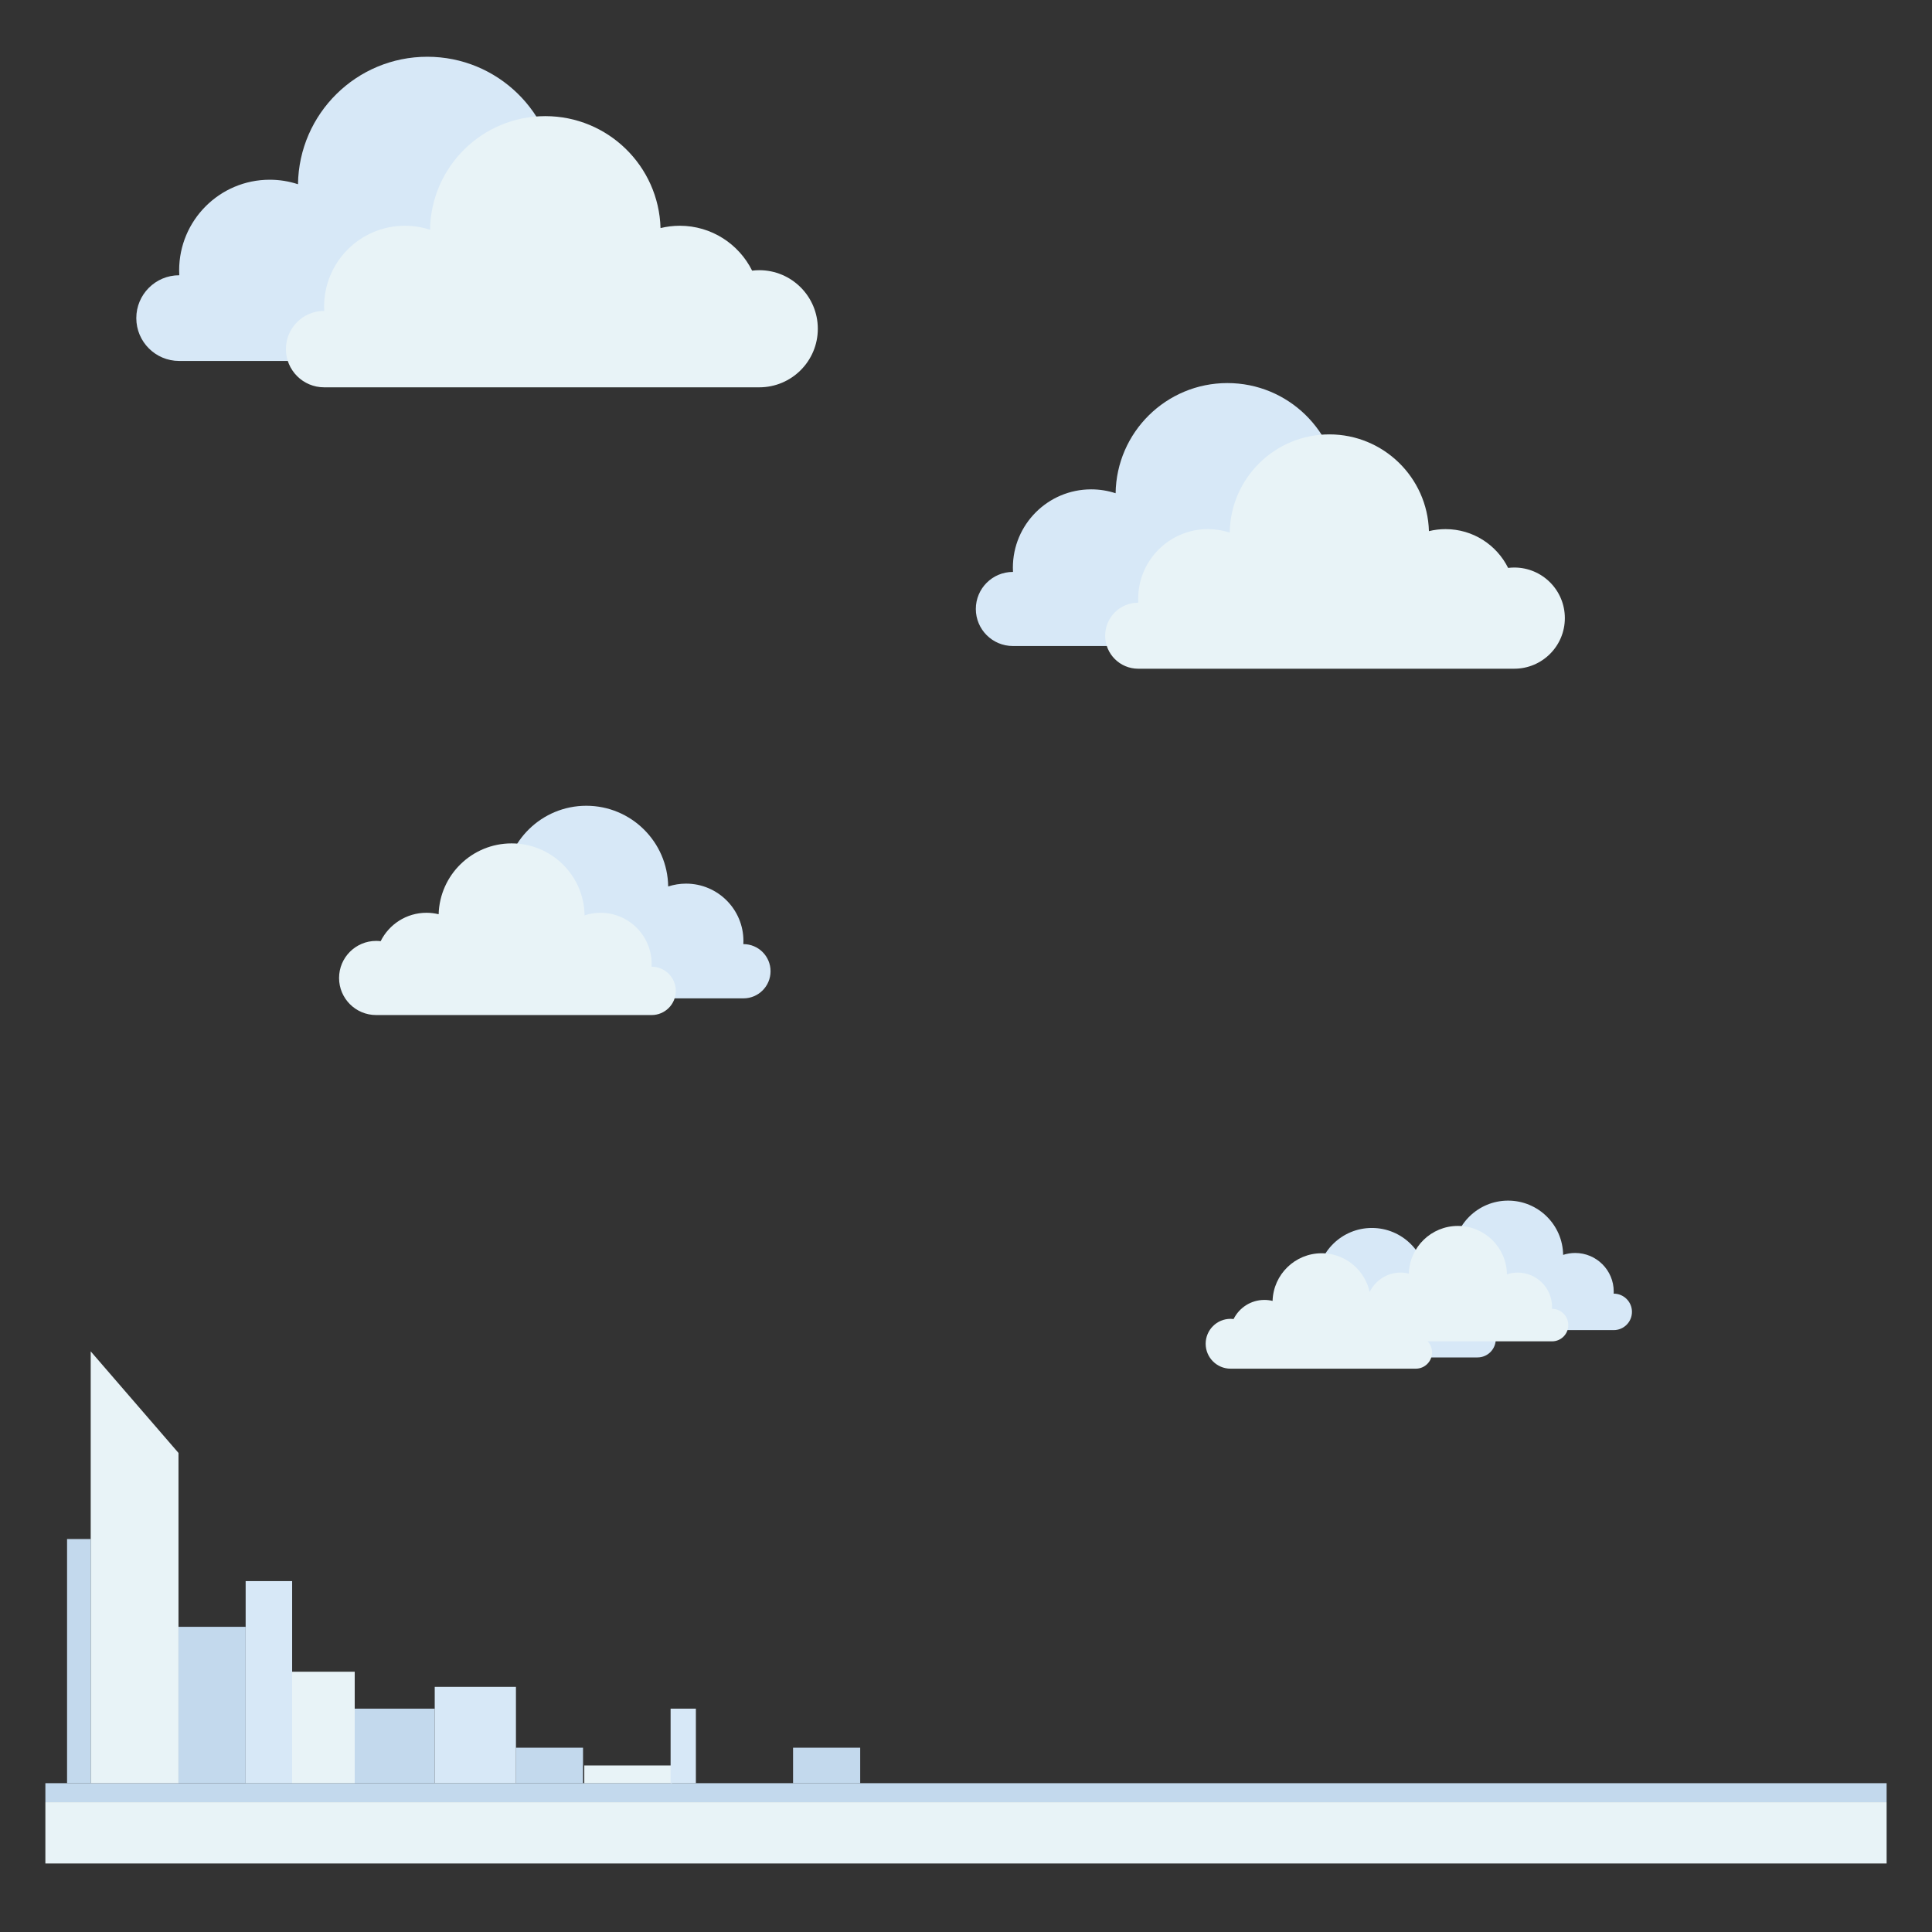 <?xml version="1.0" encoding="utf-8"?>
<!-- Generator: Adobe Illustrator 23.0.0, SVG Export Plug-In . SVG Version: 6.00 Build 0)  -->
<svg version="1.1" id="Capa_1" xmlns="http://www.w3.org/2000/svg" xmlns:xlink="http://www.w3.org/1999/xlink" x="0px" y="0px"
	 viewBox="0 0 800 800" enable-background="new 0 0 800 800" xml:space="preserve">
<rect x="0" y="0" width="800" height="800" fill="#333333" stroke="none"/>
<g>
	<g>
		<rect x="18.79" y="746.25" fill="#E8F3F7" width="762.42" height="25.38"/>
		<rect x="18.79" y="738.38" fill="#C3D9ED" width="762.42" height="7.87"/>
	</g>
	<g>
		<path fill="#D7E8F7" d="M594.14,220.47c-0.97,0-1.92,0.07-2.86,0.18c-5.31-10.68-16.32-18.02-29.05-18.02
			c-2.66,0-5.25,0.33-7.73,0.93c-0.71-24.94-21.15-44.94-46.27-44.94c-25.34,0-45.92,20.37-46.28,45.62
			c-3.18-1.04-6.58-1.61-10.11-1.61c-17.91,0-32.43,14.52-32.43,32.43c0,0.59,0.02,1.18,0.05,1.76c-0.02,0-0.03,0-0.05,0
			c-8.47,0-15.34,6.87-15.34,15.34c0,8.47,6.87,15.34,15.34,15.34h174.72c12.98,0,23.51-10.52,23.51-23.51
			C617.65,230.99,607.13,220.47,594.14,220.47z"/>
		<path fill="#E8F3F7" d="M627.03,235c-0.86,0-1.71,0.06-2.55,0.16c-4.73-9.52-14.55-16.06-25.9-16.06c-2.37,0-4.68,0.29-6.89,0.83
			c-0.63-22.23-18.85-40.06-41.24-40.06c-22.59,0-40.93,18.15-41.25,40.66c-2.84-0.93-5.86-1.44-9.01-1.44
			c-15.96,0-28.9,12.94-28.9,28.9c0,0.53,0.02,1.05,0.04,1.57c-0.01,0-0.03,0-0.04,0c-7.55,0-13.67,6.12-13.67,13.67
			c0,7.55,6.12,13.67,13.67,13.67h155.73c11.57,0,20.95-9.38,20.95-20.95C647.98,244.38,638.6,235,627.03,235z"/>
		<path fill="#D7E8F7" d="M179.85,378.96c0.71,0,1.41,0.05,2.1,0.13c3.89-7.82,11.95-13.2,21.28-13.2c1.95,0,3.85,0.24,5.66,0.68
			c0.52-18.27,15.5-32.92,33.89-32.92c18.56,0,33.64,14.92,33.9,33.42c2.33-0.76,4.82-1.18,7.4-1.18
			c13.12,0,23.76,10.64,23.76,23.76c0,0.43-0.01,0.86-0.04,1.29c0.01,0,0.02,0,0.04,0c6.2,0,11.23,5.03,11.23,11.23
			c0,6.2-5.03,11.23-11.23,11.23H179.85c-9.51,0-17.22-7.71-17.22-17.22C162.62,386.67,170.33,378.96,179.85,378.96z"/>
		<path fill="#E8F3F7" d="M155.75,389.61c0.63,0,1.26,0.04,1.87,0.12c3.46-6.97,10.66-11.77,18.97-11.77c1.74,0,3.43,0.21,5.04,0.61
			c0.46-16.29,13.81-29.34,30.21-29.34c16.55,0,29.99,13.3,30.22,29.79c2.08-0.68,4.29-1.05,6.6-1.05
			c11.69,0,21.17,9.48,21.17,21.17c0,0.39-0.01,0.77-0.03,1.15c0.01,0,0.02,0,0.03,0c5.53,0,10.01,4.48,10.01,10.01
			c0,5.53-4.48,10.01-10.01,10.01H155.75c-8.48,0-15.35-6.87-15.35-15.35C140.4,396.48,147.28,389.61,155.75,389.61z"/>
		<path fill="#D7E8F7" d="M525.75,538.94c0.48,0,0.95,0.03,1.41,0.09c2.61-5.26,8.04-8.88,14.31-8.88c1.31,0,2.59,0.16,3.81,0.46
			c0.35-12.28,10.42-22.14,22.79-22.14c12.48,0,22.62,10.03,22.79,22.47c1.57-0.51,3.24-0.8,4.98-0.8c8.82,0,15.97,7.15,15.97,15.97
			c0,0.29-0.01,0.58-0.02,0.87c0.01,0,0.02,0,0.02,0c4.17,0,7.55,3.38,7.55,7.55s-3.38,7.55-7.55,7.55h-86.05
			c-6.39,0-11.58-5.18-11.58-11.58C514.17,544.13,519.35,538.94,525.75,538.94z"/>
		<path fill="#E8F3F7" d="M509.55,546.1c0.43,0,0.84,0.03,1.26,0.08c2.33-4.69,7.16-7.91,12.75-7.91c1.17,0,2.3,0.14,3.39,0.41
			c0.31-10.95,9.29-19.73,20.31-19.73c11.13,0,20.16,8.94,20.32,20.03c1.4-0.46,2.89-0.71,4.44-0.71c7.86,0,14.24,6.37,14.24,14.24
			c0,0.26-0.01,0.52-0.02,0.77c0.01,0,0.01,0,0.02,0c3.72,0,6.73,3.01,6.73,6.73c0,3.72-3.01,6.73-6.73,6.73h-76.7
			c-5.7,0-10.32-4.62-10.32-10.32S503.85,546.1,509.55,546.1z"/>
		<path fill="#D7E8F7" d="M582.15,527.62c0.48,0,0.95,0.03,1.41,0.09c2.61-5.26,8.04-8.88,14.31-8.88c1.31,0,2.59,0.16,3.81,0.46
			c0.35-12.28,10.42-22.14,22.79-22.14c12.48,0,22.62,10.03,22.79,22.47c1.57-0.51,3.24-0.79,4.98-0.79
			c8.82,0,15.97,7.15,15.97,15.97c0,0.29-0.01,0.58-0.02,0.87c0.01,0,0.02,0,0.02,0c4.17,0,7.55,3.38,7.55,7.55
			c0,4.17-3.38,7.55-7.55,7.55h-86.05c-6.39,0-11.58-5.18-11.58-11.58S575.76,527.62,582.15,527.62z"/>
		<path fill="#E8F3F7" d="M565.96,534.78c0.43,0,0.84,0.03,1.26,0.08c2.33-4.69,7.16-7.91,12.75-7.91c1.17,0,2.3,0.14,3.39,0.41
			c0.31-10.95,9.29-19.73,20.31-19.73c11.13,0,20.16,8.94,20.32,20.03c1.4-0.46,2.89-0.71,4.44-0.71c7.86,0,14.24,6.37,14.24,14.24
			c0,0.26-0.01,0.52-0.02,0.77c0.01,0,0.01,0,0.02,0c3.72,0,6.73,3.01,6.73,6.73c0,3.72-3.01,6.73-6.73,6.73h-76.7
			c-5.7,0-10.32-4.62-10.32-10.32C555.64,539.4,560.26,534.78,565.96,534.78z"/>
		<path fill="#D7E8F7" d="M276.34,95.06c-1.12,0-2.22,0.08-3.31,0.21c-6.14-12.36-18.88-20.85-33.62-20.85
			c-3.08,0-6.07,0.38-8.94,1.08c-0.82-28.86-24.47-52-53.53-52c-29.32,0-53.14,23.56-53.55,52.79c-3.68-1.21-7.61-1.87-11.69-1.87
			c-20.72,0-37.52,16.8-37.52,37.52c0,0.68,0.02,1.36,0.06,2.04c-0.02,0-0.04,0-0.06,0c-9.8,0-17.74,7.94-17.74,17.74
			c0,9.8,7.95,17.74,17.74,17.74h202.16c15.02,0,27.2-12.18,27.2-27.2C303.54,107.24,291.36,95.06,276.34,95.06z"/>
		<path fill="#E8F3F7" d="M314.39,111.88c-1,0-1.98,0.07-2.95,0.19c-5.47-11.01-16.83-18.59-29.96-18.59
			c-2.75,0-5.41,0.34-7.97,0.96c-0.73-25.72-21.81-46.35-47.71-46.35c-26.14,0-47.36,21-47.73,47.05
			c-3.28-1.08-6.78-1.66-10.42-1.66c-18.47,0-33.44,14.97-33.44,33.45c0,0.61,0.02,1.21,0.05,1.81c-0.02,0-0.03,0-0.05,0
			c-8.73,0-15.82,7.08-15.82,15.82c0,8.73,7.08,15.82,15.82,15.82h180.19c13.39,0,24.24-10.85,24.24-24.24
			C338.64,122.73,327.78,111.88,314.39,111.88z"/>
		<polygon fill="#E8F3F7" points="73.91,601.63 37.56,559.57 37.56,738.38 73.91,738.38 		"/>
		<rect x="73.91" y="673.63" fill="#C3D9ED" width="27.8" height="64.75"/>
		<rect x="27.77" y="637.28" fill="#C3D9ED" width="9.79" height="101.11"/>
		<rect x="101.72" y="654.7" fill="#D7E8F7" width="19.25" height="83.69"/>
		<rect x="241.94" y="731.04" fill="#E8F3F7" width="36.36" height="7.35"/>
		<rect x="213.62" y="723.69" fill="#C3D9ED" width="27.8" height="14.7"/>
		<rect x="328.39" y="723.69" fill="#C3D9ED" width="27.8" height="14.7"/>
		<rect x="277.68" y="707.52" fill="#D7E8F7" width="10.47" height="30.87"/>
		<rect x="120.96" y="692.23" fill="#E8F3F7" width="25.92" height="46.16"/>
		<rect x="146.88" y="707.52" fill="#C3D9ED" width="33.13" height="30.87"/>
		<rect x="180.01" y="698.49" fill="#D7E8F7" width="33.63" height="39.89"/>
	</g>
</g>
</svg>
